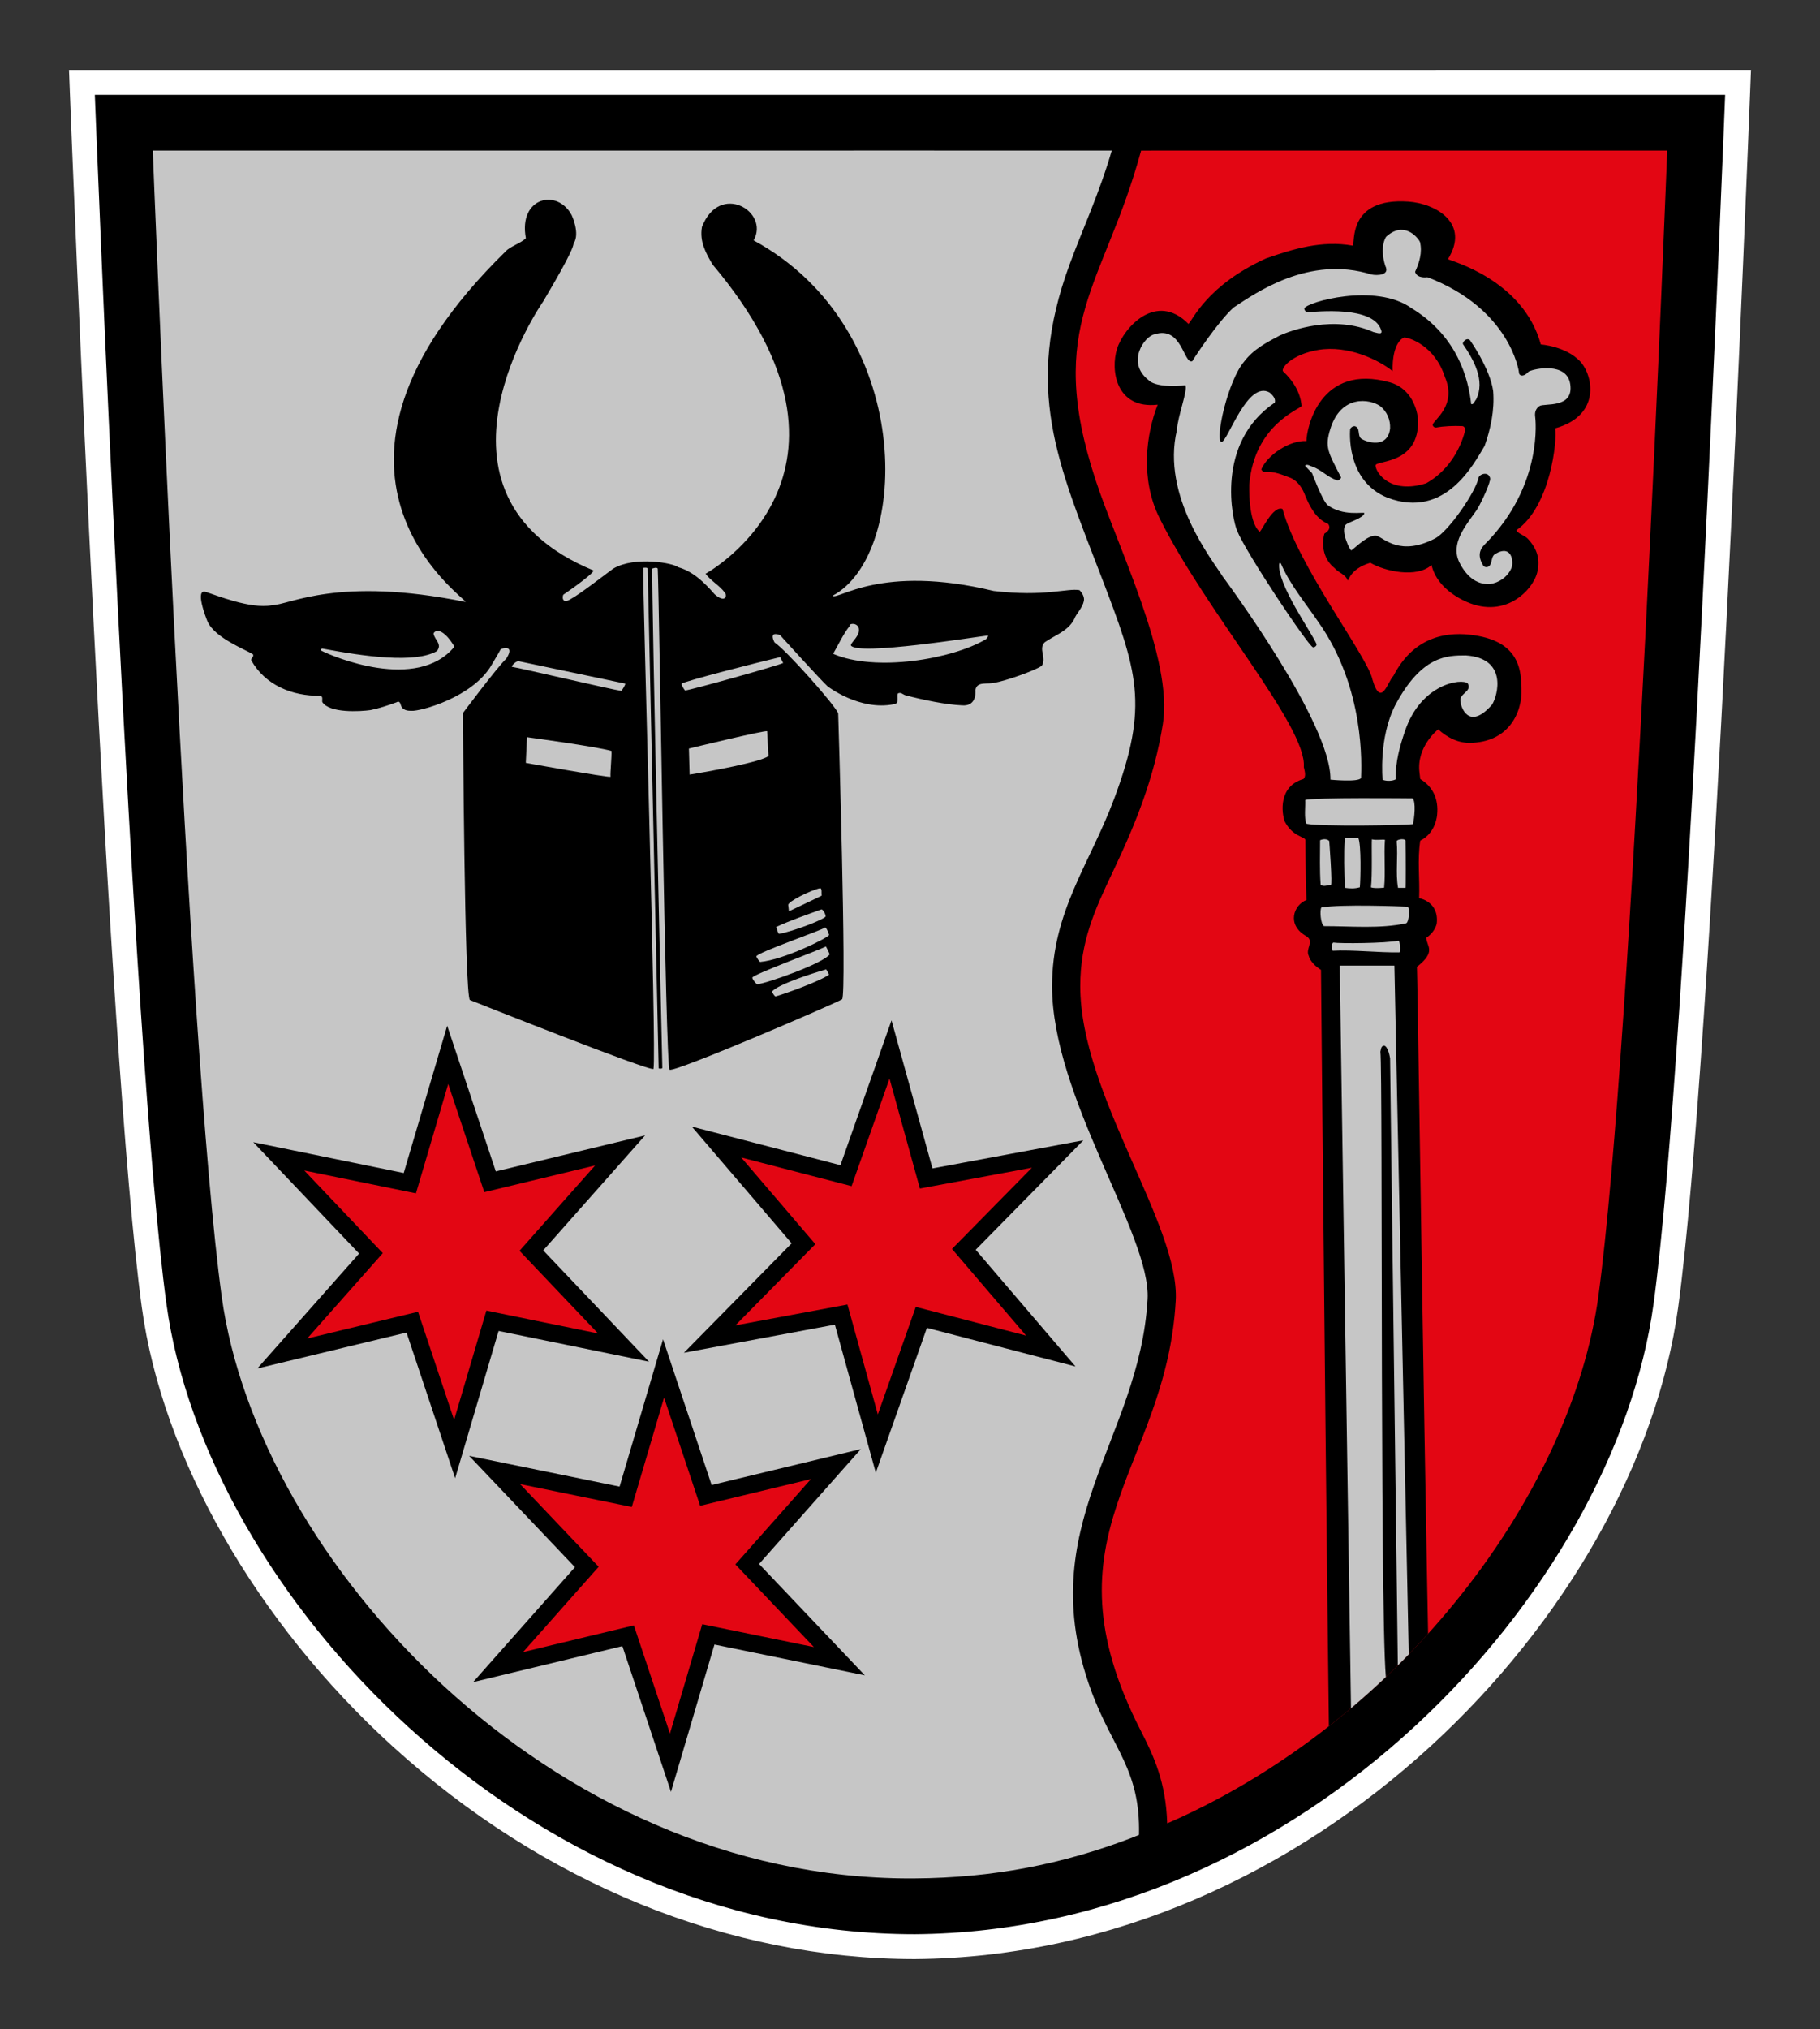 <svg xmlns="http://www.w3.org/2000/svg" xmlns:xlink="http://www.w3.org/1999/xlink" x="0px" y="0px"
	 width="73.212px" height="81.589px" viewBox="0 0 73.212 81.589" style="enable-background:new 0 0 73.212 81.589;"
	 xml:space="preserve">
<rect x="0" y="0" width="73.212" height="81.589" fill="#333333" stroke="none"/>
<g>
	<g>
		<path d="M36.8,78.276c-15.494,0-28.935-13.609-30.601-25.776C4.816,42.402,3.331,4.217,3.316,3.832l-0.02-0.519
			H69.916l-0.02,0.519c-0.015,0.385-1.5,38.57-2.883,48.667c-1.657,12.1-14.471,25.662-30.209,25.776h-0.002
			H36.8z"/>
		<path style="fill:#FFFFFF;" d="M36.478,3.813l32.918,0c0,0-1.484,38.428-2.88,48.619
			C64.931,64.016,52.43,77.662,36.8,77.776c-15.724,0-28.512-13.715-30.105-25.345
			C5.3,42.241,3.815,3.813,3.815,3.813L36.478,3.813 M36.478,2.813l-32.663,0H2.776L2.816,3.851
			c0.061,1.571,1.502,38.593,2.888,48.716c0.829,6.057,4.594,12.65,10.07,17.637
			c6.07,5.528,13.537,8.572,21.025,8.572c16.001-0.117,29.024-13.906,30.708-26.209
			c1.386-10.122,2.827-47.145,2.888-48.716l0.04-1.039h-1.039L36.478,2.813L36.478,2.813z"/>
	</g>
	<path style="fill:#E30613;" d="M46.342,6.055h20.724c0,0-1.382,35.93-2.77,46.072
		c-1.079,7.878-7.816,16.948-17.142,21.106l-0.203,0.083c-0.048-1.646-0.534-2.694-1.073-3.746
		c-4.049-7.908,1.035-10.462,1.417-17.264c0.172-3.056-3.84-8.292-3.84-12.649c0-1.786,0.573-3.053,1.301-4.582
		c0.933-1.96,1.676-3.8,2.022-5.966c0.419-2.624-1.81-7.084-2.703-9.797
		c-2.071-6.289,0.348-7.801,1.827-13.255L46.342,6.055L46.342,6.055z"/>
	<g>
		<defs>
			<path id="SVGID_1_" d="M46.342,6.055h20.724c0,0-1.382,35.93-2.77,46.072c-1.079,7.878-7.816,16.948-17.142,21.106
				l-0.203,0.083c-0.048-1.646-0.534-2.694-1.073-3.746c-4.049-7.908,1.035-10.462,1.417-17.264
				c0.172-3.056-3.84-8.292-3.84-12.649c0-1.786,0.573-3.053,1.301-4.582c0.933-1.96,1.676-3.8,2.022-5.966
				c0.419-2.624-1.81-7.084-2.703-9.797c-2.071-6.289,0.348-7.801,1.827-13.255L46.342,6.055L46.342,6.055z"/>
		</defs>
		<clipPath id="SVGID_00000070838413490225241670000004560519762802961080_">
			<use xlink:href="#SVGID_1_"  style="overflow:visible;"/>
		</clipPath>
		<path style="clip-path:url(#SVGID_00000070838413490225241670000004560519762802961080_);" d="M58.246,10.42
			c0.105,0.075,3.022,0.819,3.736,3.432c0,0,1.003,0.069,1.577,0.676c0.525,0.555,0.864,2.178-1.002,2.696
			c0.09,0.466-0.18,3.142-1.562,4.1c0.06,0.12,0.323,0.214,0.443,0.319c0.39,0.406,0.531,0.835,0.398,1.378
			c-0.173,0.706-1.337,1.964-3.018,1.096c-0.645-0.333-1.096-0.811-1.232-1.397
			c-0.597,0.537-1.877,0.255-2.463-0.09c-0.837,0.252-0.856,0.736-0.916,0.706
			c-0.075-0.24-0.36-0.3-0.526-0.496c-0.42-0.33-0.541-0.886-0.406-1.382
			c0.334-0.192,0.15-0.391,0.15-0.391c-0.48-0.195-0.736-0.691-0.916-1.126
			c-0.105-0.285-0.285-0.586-0.586-0.721c-0.33-0.12-0.676-0.285-1.051-0.24c-0.06,0-0.105-0.045-0.135-0.105
			c0.24-0.571,1.126-1.175,1.817-1.141c0-0.496,0.529-3.15,3.364-2.358c0.705,0.197,1.066,0.856,1.126,1.502
			c0.056,1.798-1.652,1.622-1.712,1.832c0,0.285,0.586,1.186,2.042,0.721c0.811-0.451,1.352-1.276,1.562-2.118
			c0.015-0.075-0.03-0.18-0.12-0.18c-0.345-0.015-0.736,0-1.051,0.06c-0.075,0-0.12-0.045-0.135-0.105
			c0.015-0.195,0.991-0.758,0.496-1.922c-0.406-1.276-1.457-1.607-1.652-1.592
			c-0.518,0.259-0.451,1.352-0.451,1.352c-0.556-0.451-1.793-1.055-2.989-0.856
			c-1.059,0.176-1.502,0.721-1.427,0.856c0.406,0.376,0.706,0.856,0.751,1.397c-0.03,0.12-1.903,0.74-2.103,3.154
			c0,0-0.064,1.509,0.42,1.907c0.105-0.09,0.541-1.066,0.916-0.916c0.627,2.32,3.454,5.977,3.619,6.863
			c0.349,1.183,0.631,0.03,0.841-0.15c0.86-1.671,2.273-1.783,3.244-1.637c0.901,0.135,1.903,0.526,1.896,1.994
			c0.105,0.826-0.3,2.253-1.971,2.332c-0.541,0.03-0.976-0.195-1.367-0.541c0,0-0.886,0.687-0.751,1.742l0.03,0.255
			c0.526,0.315,0.74,0.83,0.679,1.43c0,0-0.037,0.732-0.679,1.047c-0.12,0.766-0.015,1.547-0.045,2.313
			c0,0,0.818,0.131,0.706,1.036c-0.06,0.225-0.225,0.435-0.42,0.556c0.015,0.345,0.42,0.548-0.375,1.171
			c0.045,0.946,0.507,35.861,0.733,36.657c-0.09,0.24-0.522-0.038-0.862,0c-0.075,0.03-2.365,0.038-2.365,0.038
			s-0.547-0.052-0.937,0.038c-0.09-0.03-0.428-36.612-0.428-36.612c-0.195-0.12-0.435-0.33-0.496-0.571
			c-0.135-0.285,0.24-0.571-0.09-0.781c-0.822-0.462-0.503-1.269,0-1.457c0,0-0.045-1.742-0.045-2.418
			c-0.015-0.135-0.496-0.116-0.826-0.736c-0.135-0.36-0.252-1.427,0.751-1.712c0.12-0.12,0.045-0.33,0.015-0.481
			c0.128-1.637-3.908-6.199-5.804-10.009c-0.793-1.593-0.529-3.409-0.075-4.562
			c-1.69,0.188-1.903-1.401-1.633-2.253c0.27-0.852,1.577-2.309,2.872-0.995
			c0.165-0.15,0.751-1.558,3.124-2.636c1.081-0.376,2.253-0.736,3.484-0.511c0.105-0.09-0.225-1.941,2.238-1.772
			C57.746,8.182,59.147,8.97,58.246,10.42L58.246,10.42z"/>
		<path style="clip-path:url(#SVGID_00000070838413490225241670000004560519762802961080_);fill:#C6C6C6;" d="M57.12,9.729
			c0.105,0.42-0.03,0.841-0.195,1.201c0.075,0.285,0.496,0.218,0.496,0.218c3.341,1.276,3.679,3.807,3.679,3.807
			c-0.015,0.135,0.154,0.255,0.394-0.015c0.225-0.12,1.536-0.394,1.671,0.507c0.15,1.001-1.051,0.751-1.239,0.882
			c-0.154,0.108-0.199,0.255-0.169,0.451c0,0,0.357,2.722-2.027,5.106c-0.235,0.235-0.282,0.488-0.071,0.849
			c0.045,0.075,0.15,0.09,0.225,0.045c0.165-0.12,0.075-0.399,0.27-0.511
			c0.702-0.402,0.736,0.39,0.646,0.571c-0.15,0.36-0.511,0.601-0.871,0.646
			c-0.556,0.03-0.954-0.339-1.216-0.856c-0.396-0.78,0.267-1.513,0.698-2.132
			c0.225-0.375,0.559-1.143,0.533-1.262c-0.064-0.297-0.42-0.18-0.466-0.03
			c-0.105,0.559-1.216,2.178-1.757,2.448c-1.389,0.721-2.027,0-2.328-0.105c-0.33-0.075-0.792,0.402-1.032,0.582
			c-0.045,0.03-0.451-0.792-0.225-1.032c0.105-0.105,0.732-0.27,0.747-0.466c-0.03-0.06-0.86,0.146-1.487-0.33
			c-0.21-0.195-0.616-1.276-0.616-1.276l-0.285-0.3c0.075-0.09,0.21,0.015,0.315,0.045
			c0.345,0.12,0.616,0.435,0.976,0.541c0.075,0.015,0.135-0.06,0.165-0.105
			c-0.529-1.036-0.67-1.217-0.435-1.967c0.432-1.378,1.577-1.201,1.997-0.916
			c0.285,0.225,0.42,0.556,0.406,0.901c-0.094,0.834-0.961,0.556-1.171,0.406
			c-0.15-0.135-0.015-0.435-0.255-0.496c-0.075,0-0.15,0.045-0.18,0.12c0,0-0.214,2.08,1.517,2.763
			c2.305,0.856,3.439-1.337,3.89-2.087c0.24-0.676,0.406-1.427,0.345-2.208c-0.128-0.912-0.931-2.042-0.931-2.042
			c-0.135-0.128-0.315,0.079-0.285,0.154c0.42,0.616,0.916,1.468,0.526,2.234c-0.06,0.06-0.09,0.21-0.195,0.18
			c-0.105-0.961-0.518-2.714-2.403-3.86c-1.438-1.032-4.235-0.24-4.31,0.015c0,0.06,0.045,0.12,0.105,0.15
			c0.376-0.015,2.673-0.278,2.989,0.721c0.079,0.222-0.21,0.09-0.315,0.075
			c-1.577-0.698-3.304-0.075-3.784,0.15c-0.511,0.27-1.036,0.541-1.412,1.036
			c-0.661,0.766-1.186,3.154-0.916,3.244c0.27-0.06,1.044-2.5,1.937-1.997
			c0.12,0.105,0.255,0.24,0.21,0.406c-2.418,1.626-1.697,4.745-1.517,5.151c0.375,0.916,2.823,4.58,3.049,4.686
			c0.075,0.015,0.15-0.06,0.15-0.12c-0.18-0.451-1.622-2.448-1.502-3.259h0.06
			c0.36,0.856,1.002,1.607,1.517,2.373c1.889,2.669,1.727,5.812,1.712,6.262c-0.09,0.18-1.231,0.068-1.231,0.068
			c0.037-2.253-4.1-7.847-4.34-8.177c-0.391-0.631-2.474-3.217-1.836-5.883c0.03-0.556,0.451-1.614,0.338-1.802
			c-0.36,0.06-1.235,0.071-1.49-0.214c-0.893-0.706-0.154-1.757,0.252-1.832
			c1.107-0.357,1.175,1.231,1.52,1.081c0.045-0.09,1.036-1.607,1.667-2.163c0.871-0.571,3.026-2.11,5.541-1.322
			c0.225,0.045,0.751,0.038,0.556-0.345c-0.12-0.36-0.165-0.841,0.03-1.171
			C56.462,8.877,57.014,9.519,57.12,9.729L57.12,9.729z"/>
		<path style="clip-path:url(#SVGID_00000070838413490225241670000004560519762802961080_);fill:#C6C6C6;" d="M60.018,28.336
			c-0.946,1.078-1.262,0.06-1.262-0.105c-0.105-0.345,0.481-0.406,0.285-0.751c-0.24-0.21-1.873,0-2.523,1.915
			c-0.21,0.616-0.39,1.254-0.375,1.945c-0.15,0.075-0.376,0.075-0.526,0.015c0,0-0.169-1.678,0.511-3.003
			c1.066-1.997,2.08-1.997,2.838-1.997C60.649,26.466,60.258,27.96,60.018,28.336L60.018,28.336z"/>
		<path style="clip-path:url(#SVGID_00000070838413490225241670000004560519762802961080_);fill:#C6C6C6;" d="M56.819,32.105
			c0.15,0.105,0.075,0.837,0.015,1.036c-0.315,0.045-3.649,0.105-4.28-0.015c-0.105-0.225-0.034-0.725-0.052-0.954
			C52.783,32.06,56.819,32.105,56.819,32.105L56.819,32.105z"/>
		<path style="clip-path:url(#SVGID_00000070838413490225241670000004560519762802961080_);fill:#C6C6C6;" d="M54.642,33.697
			c0.12,0.285,0.09,1.652,0.06,1.982c-0.21,0.06-0.394,0.053-0.605,0.022c-0.019-0.676-0.045-1.348,0-2.009
			C54.285,33.719,54.447,33.697,54.642,33.697L54.642,33.697z"/>
		<path style="clip-path:url(#SVGID_00000070838413490225241670000004560519762802961080_);fill:#C6C6C6;" d="M53.47,33.817
			c0,0,0.139,1.791,0.064,1.772c-0.12-0.015-0.282,0.094-0.409-0.015c-0.045-0.616-0.022-1.205-0.022-1.787
			C53.192,33.742,53.365,33.712,53.47,33.817L53.47,33.817z"/>
		<path style="clip-path:url(#SVGID_00000070838413490225241670000004560519762802961080_);fill:#C6C6C6;" d="M55.712,33.768
			c-0.045,0.631,0.026,1.31-0.034,1.926c0,0-0.36,0.045-0.529-0.011c0.06-0.496,0.019-1.727,0.037-1.933
			C55.351,33.795,55.599,33.749,55.712,33.768L55.712,33.768z"/>
		<path style="clip-path:url(#SVGID_00000070838413490225241670000004560519762802961080_);fill:#C6C6C6;" d="M56.538,33.825
			c0.015,0.526,0.015,1.877,0,1.877h-0.3c-0.105-0.601,0.004-1.232-0.056-1.877
			C56.211,33.734,56.568,33.705,56.538,33.825L56.538,33.825z"/>
		<path style="clip-path:url(#SVGID_00000070838413490225241670000004560519762802961080_);fill:#C6C6C6;" d="M56.624,36.46
			c0.105,0.06,0.052,0.653-0.068,0.668c-1.036,0.225-2.2,0.113-3.296,0.113
			c-0.135-0.075-0.18-0.646-0.105-0.751C53.981,36.355,56.309,36.445,56.624,36.46L56.624,36.46z"/>
		<path style="clip-path:url(#SVGID_00000070838413490225241670000004560519762802961080_);fill:#C6C6C6;" d="M56.255,37.826
			c0.075,0.015,0.086,0.469,0.041,0.469c-0.826,0.015-1.879-0.109-2.69-0.064c0,0-0.075-0.285,0.03-0.33
			C53.906,37.947,55.744,37.932,56.255,37.826L56.255,37.826z"/>
		
			<path style="clip-path:url(#SVGID_00000070838413490225241670000004560519762802961080_);fill-rule:evenodd;clip-rule:evenodd;fill:#C6C6C6;" d="
			M55.918,42.557c0,0-0.075-0.511-0.255-0.511c-0.12,0.03-0.105,0.15-0.135,0.24
			c0.105,0.811-0.03,25.35,0.27,25.41c0.285,0.045,0.33-0.285,0.435-0.466L55.918,42.557L55.918,42.557z
			 M53.893,38.827h2.199l0.756,36.285l-2.403,0.104L53.893,38.827L53.893,38.827z"/>
	</g>
	<path style="fill:#C6C6C6;" d="M45.818,73.781l-0.285,0.117c-2.806,1.072-5.608,1.615-8.747,1.635l-0.18,0.001
		c-14.504,0-26.235-12.787-27.689-23.407C7.528,41.985,6.146,6.055,6.146,6.055l30.332-0.002l8.244,0.001
		c-0.506,1.738-1.173,3.158-1.696,4.579c-1.836,4.992-0.483,7.98,1.273,12.55
		c1.465,3.814,1.929,5.166,0.52,8.935c-0.983,2.63-2.498,4.525-2.498,7.537c0,4.486,3.987,10.002,3.842,12.586
		c-0.319,5.672-4.691,9.105-2.276,15.723C44.747,70.323,45.879,71.145,45.818,73.781L45.818,73.781z"/>
	<polygon style="fill:#E30613;stroke:#000000;stroke-width:0.703;stroke-miterlimit:3.864;" points="25.083,54.187 
		19.811,53.109 18.288,58.269 16.584,53.165 11.354,54.425 14.922,50.398 11.214,46.498 16.486,47.576 
		18.009,42.416 19.713,47.52 24.944,46.26 21.375,50.287 25.083,54.187 	"/>
	<polygon style="fill:#E30613;stroke:#000000;stroke-width:0.703;stroke-miterlimit:3.864;" points="33.765,66.798 
		28.494,65.719 26.97,70.88 25.267,65.775 20.036,67.035 23.605,63.009 19.897,59.109 25.169,60.187 26.692,55.026 
		28.395,60.131 33.626,58.871 30.058,62.897 33.765,66.798 	"/>
	<polygon style="fill:#E30613;stroke:#000000;stroke-width:0.703;stroke-miterlimit:3.864;" points="42.27,54.326 
		37.062,52.973 35.271,58.047 33.837,52.86 28.547,53.845 32.322,50.011 28.823,45.922 34.032,47.274 35.822,42.2 
		37.257,47.387 42.546,46.403 38.772,50.237 42.27,54.326 	"/>
	<path d="M33.351,39.187l-0.115-0.207c-0.427,0.118-1.957,0.598-2.178,0.892c0,0.029,0.097,0.195,0.141,0.195
		C31.568,39.964,33.029,39.44,33.351,39.187L33.351,39.187z M33.374,38.375c-0.044-0.118-0.115-0.253-0.149-0.315
		c-0.354,0.177-2.962,1.135-2.962,1.253c0,0.059,0.143,0.25,0.202,0.265C30.877,39.533,33.138,38.729,33.374,38.375
		L33.374,38.375z M33.351,37.594c-0.015-0.059-0.102-0.299-0.161-0.299c-0.103,0.103-2.721,1-2.765,1.162
		c0,0.029,0.125,0.224,0.155,0.224C31.537,38.593,33.336,37.698,33.351,37.594L33.351,37.594z M33.213,36.852
		c0-0.103-0.121-0.31-0.18-0.28c-0.604,0.221-1.236,0.436-1.811,0.702c0.035,0.081,0.071,0.261,0.115,0.276
		C31.897,37.46,33.154,36.97,33.213,36.852L33.213,36.852z M33.052,36.017c-0.015-0.103,0.025-0.301-0.063-0.301
		c-0.368,0.074-1.312,0.545-1.282,0.678l0.029,0.251C32.045,36.498,32.868,36.109,33.052,36.017L33.052,36.017z
		 M30.859,29.405c-0.044-0.059-3.147,0.696-3.147,0.696l0.029,1.046c0.752-0.118,2.907-0.512,3.172-0.748
		L30.859,29.405L30.859,29.405z M24.596,30.197c-0.604-0.177-3.397-0.553-3.397-0.553l-0.048,1.032
		c0,0,3.261,0.59,3.408,0.56C24.54,31.1,24.614,30.4,24.596,30.197L24.596,30.197z M31.504,26.66
		c-0.147-0.276-0.074-0.147-0.111-0.239c-0.811,0.192-3.872,0.969-3.975,1.072
		c-0.015,0.044,0.1,0.243,0.144,0.273C27.856,27.729,31.283,26.771,31.504,26.66L31.504,26.66z M25.148,27.489
		l-4.292-0.903c-0.118,0-0.306,0.214-0.262,0.228c0.383,0.059,4.053,0.925,4.407,0.969
		C25.001,27.784,25.178,27.519,25.148,27.489L25.148,27.489z M34.544,25.407c0.074-0.405-0.442-0.361-0.368-0.221
		c-0.192,0.192-0.53,0.884-0.663,1.105c1.695,0.737,4.79,0.221,6.153-0.59c0,0,0.118-0.133,0.074-0.147
		c-0.516,0.059-5.213,0.818-5.508,0.405C34.186,25.887,34.514,25.629,34.544,25.407L34.544,25.407z M18.28,26.004
		c0,0-0.368-0.663-0.707-0.634c-0.059,0.015-0.133,0.059-0.133,0.118c0.059,0.265,0.357,0.413,0.136,0.693
		c-0.884,0.501-2.892,0.221-4.617-0.103c-0.029,0-0.074,0.059-0.029,0.088
		C13.358,26.388,16.766,27.839,18.28,26.004L18.28,26.004z M30.316,9.666c6.54,3.55,6.3,12.637,3.174,14.29
		c0.192,0.206,1.92-1.293,6.485-0.192c2.067,0.243,2.948-0.121,3.449-0.033c0.118,0.118,0.206,0.284,0.177,0.431
		c-0.059,0.295-0.295,0.486-0.398,0.752c-0.251,0.472-0.781,0.634-1.179,0.914
		c-0.265,0.265,0.088,0.634-0.118,0.943c-0.251,0.192-1.533,0.634-1.886,0.678
		c-0.28,0.088-0.722-0.074-0.781,0.295c0.015,0.162,0.004,0.667-0.545,0.619c-0.63-0.026-1.577-0.221-2.24-0.398
		c-0.118-0.015-0.221-0.162-0.339-0.074c-0.044,0.133,0.074,0.413-0.162,0.427
		c-1.371,0.276-2.66-0.718-2.66-0.718c-0.245-0.219-1.916-2.063-1.916-2.063
		c-0.461-0.166-0.251,0.236-0.221,0.295c0.472,0.309,2.458,2.546,2.561,2.855c0,0,0.35,11.289,0.158,11.495
		c-0.221,0.147-6.75,2.962-6.941,2.83c-0.162-0.118-0.416-18.997-0.475-20.147c-0.044-0.074-0.221,0-0.221,0
		c-0.029,1.032,0.405,20.08,0.405,20.08c-0.029,0.044-0.118,0.018-0.147,0.018l-0.442-20.099
		c-0.015-0.059-0.18-0.029-0.18-0.029c-0.029,0.796,0.545,19.557,0.413,20.147
		c-0.133,0.118-7.384-2.771-7.384-2.771c-0.221-0.162-0.28-11.54-0.28-11.54s1.4-1.872,1.739-2.181
		c0.368-0.567-0.147-0.427-0.221-0.383c-0.118,0.221-0.251,0.427-0.368,0.634
		c-0.755,1.301-2.874,1.872-3.228,1.842c-0.133,0-0.295-0.015-0.383-0.147c-0.059-0.074-0.044-0.295-0.221-0.192
		c-0.324,0.118-0.678,0.236-1.032,0.309c-0.413,0.059-1.658,0.133-1.945-0.324
		c-0.015-0.103,0.044-0.221-0.088-0.251c-1.12,0.015-2.211-0.427-2.771-1.429
		c-0.015-0.088,0.118-0.133,0.074-0.236c-0.295-0.192-1.518-0.648-1.827-1.312
		c-0.074-0.177-0.534-1.363-0.059-1.194c0.383,0.118,1.783,0.693,2.638,0.531
		c0.737-0.015,2.634-1.179,7.796-0.133c0.044-0.147-7.492-5.191,1.621-14.104c0.177-0.192,0.615-0.328,0.806-0.519
		c-0.309-1.653,1.266-2.018,1.843-0.93c0,0,0.349,0.736,0.077,1.14c-0.015,0.295-0.928,1.827-1.223,2.329
		c0,0-5.413,7.741,2.019,10.818c0.059,0.074-0.811,0.707-1.208,0.973c-0.044,0.059-0.07,0.409,0.295,0.177
		c0.391-0.21,1.404-1.002,1.71-1.223c0.873-0.516,2.432-0.221,2.609-0.059c0.604,0.17,1.061,0.619,1.474,1.091
		c0.42,0.368,0.523,0.063,0.402-0.074c-0.206-0.28-0.564-0.472-0.77-0.752c0,0,7.365-4.029,0.28-12.439
		c-0.265-0.457-0.528-0.91-0.426-1.504C28.947,7.294,30.97,8.514,30.316,9.666L30.316,9.666z"/>
</g>
</svg>
